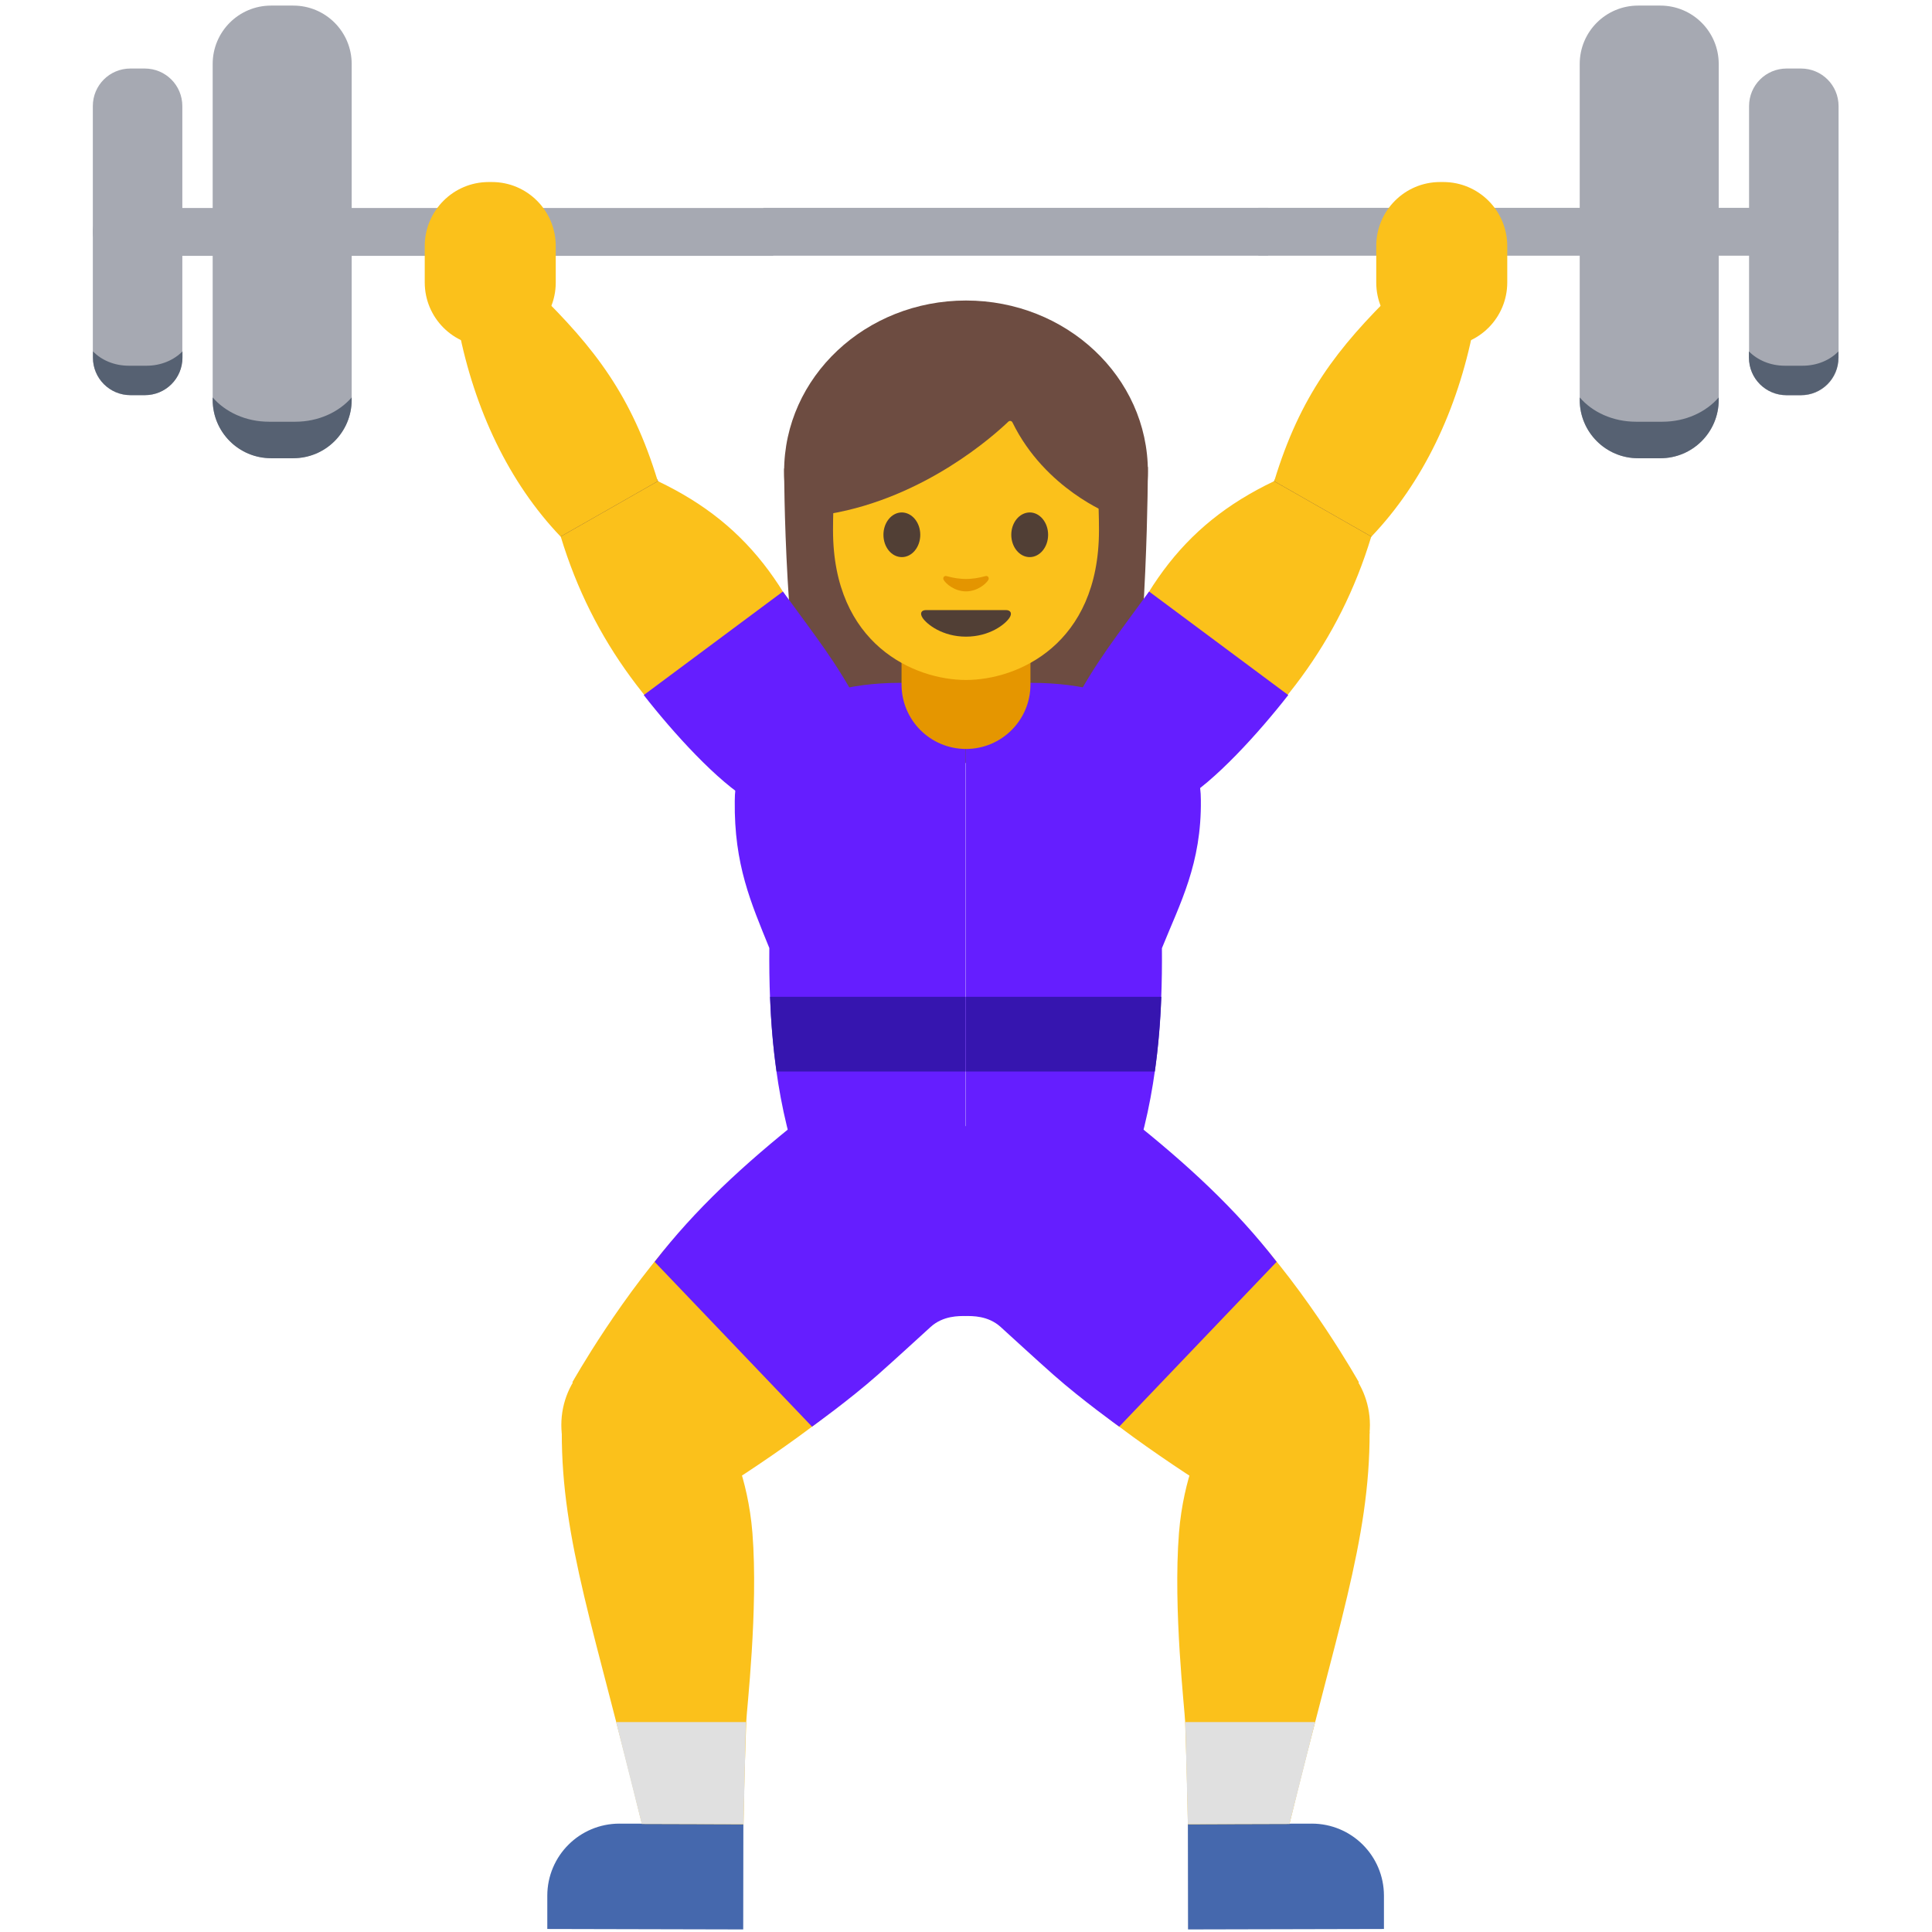 <?xml version="1.0" encoding="utf-8"?>
<!-- Generator: Adobe Illustrator 19.2.1, SVG Export Plug-In . SVG Version: 6.00 Build 0)  -->
<svg version="1.1" id="Layer_3" xmlns="http://www.w3.org/2000/svg" xmlns:xlink="http://www.w3.org/1999/xlink" x="0px" y="0px"
	 viewBox="0 0 128 128" style="enable-background:new 0 0 128 128;" xml:space="preserve">
<g id="Layer_2">
</g>
<g>
	<path id="XMLID_743_" style="fill:#6D4C41;" d="M53.82,50.59c-1.87-6.41-1.87-19.55-1.87-19.55l24.1-0.1c0,0,0,11.91-1.4,19.57
		L53.82,50.59z"/>
	<g id="XMLID_1400_">
		<ellipse id="XMLID_1401_" style="fill:#6D4C41;" cx="64" cy="31.24" rx="12.05" ry="11.33"/>
	</g>
</g>
<g>
	<g>
		<g>
			<path style="fill:#A6A9B2;" d="M7.74,13.77c-0.88,0-1.59,0.71-1.59,1.59c0,0.88,0.71,1.59,1.59,1.59h43.49v-3.17H7.74z"/>
			<path style="fill:#A6A9B2;" d="M120.22,13.77H83.37v3.17h36.85c0.88,0,1.59-0.71,1.59-1.59
				C121.8,14.48,121.09,13.77,120.22,13.77z"/>
			<g>
				<path style="fill:#A6A9B2;" d="M104.66,4.24c0-2.14,1.73-3.87,3.87-3.87H110c2.14,0,3.87,1.73,3.87,3.87v22.25
					c0,2.14-1.73,3.87-3.87,3.87h-1.47c-2.14,0-3.87-1.73-3.87-3.87V4.24z"/>
				<path style="fill:#A6A9B2;" d="M115.88,7.03c0-1.38,1.11-2.49,2.49-2.49h0.95c1.38,0,2.49,1.11,2.49,2.49v16.67
					c0,1.38-1.11,2.49-2.49,2.49h-0.95c-1.38,0-2.49-1.11-2.49-2.49V7.03z"/>
			</g>
			<g>
				<path style="fill:#A6A9B2;" d="M23.3,26.48c0,2.14-1.73,3.87-3.87,3.87h-1.47c-2.14,0-3.87-1.73-3.87-3.87V4.24
					c0-2.14,1.73-3.87,3.87-3.87h1.47c2.14,0,3.87,1.73,3.87,3.87V26.48z"/>
				<path style="fill:#A6A9B2;" d="M12.08,23.69c0,1.38-1.11,2.49-2.49,2.49H8.64c-1.38,0-2.49-1.11-2.49-2.49V7.03
					c0-1.38,1.11-2.49,2.49-2.49h0.95c1.38,0,2.49,1.11,2.49,2.49V23.69z"/>
			</g>
			<rect x="50.57" y="13.77" style="fill:#A6A9B2;" width="33.45" height="3.17"/>
		</g>
		<g>
			<path style="fill:#566172;" d="M19.57,27.94h-1.75c-1.54,0-2.89-0.64-3.73-1.61v0.16c0,2.14,1.73,3.87,3.87,3.87h1.47
				c2.14,0,3.87-1.73,3.87-3.87v-0.16C22.46,27.3,21.1,27.94,19.57,27.94z"/>
			<path style="fill:#566172;" d="M8.54,24.23c-0.97,0-1.82-0.37-2.38-0.95v0.41c0,1.38,1.11,2.49,2.49,2.49h0.95
				c1.38,0,2.49-1.11,2.49-2.49v-0.41c-0.56,0.57-1.41,0.95-2.38,0.95H8.54z"/>
		</g>
		<g>
			<path style="fill:#566172;" d="M108.39,27.94h1.75c1.54,0,2.89-0.64,3.73-1.61v0.16c0,2.14-1.73,3.87-3.87,3.87h-1.47
				c-2.14,0-3.87-1.73-3.87-3.87v-0.16C105.49,27.3,106.85,27.94,108.39,27.94z"/>
			<path style="fill:#566172;" d="M119.42,24.23c0.97,0,1.82-0.37,2.38-0.95v0.41c0,1.38-1.11,2.49-2.49,2.49h-0.95
				c-1.38,0-2.49-1.11-2.49-2.49v-0.41c0.56,0.57,1.41,0.95,2.38,0.95H119.42z"/>
		</g>
	</g>
	<g>
		<g>
			<path style="fill:#70534A;" d="M72.3,127.83"/>
			<g>
				<path style="fill:#4568AD;" d="M49.24,127.83l-12.98-0.03l0-2.22c0.01-2.63,2.14-4.76,4.78-4.76l8.21,0.02L49.24,127.83z"/>
				<path style="fill:#FBC11B;" d="M45.67,99.96l-7.75-8.38c0,0,3.32-5.93,7.53-10.39c4.19-4.44,9.89-7.65,9.89-7.65l8.56,9.19
					c0,0-3.33,6.13-7.57,9.77S45.67,99.96,45.67,99.96z"/>
				<circle style="fill:#FBC11B;" cx="42.75" cy="94.41" r="5.56"/>
				<path style="fill:#70534A;" d="M50.51,114.09"/>
				<path style="fill:#651EFF;" d="M63.41,73.99c-2.85-2.81-7.44-2.78-10.25,0.07l0,0c-3.92,3.11-7.12,6.08-9.79,9.54L53.8,94.52
					c0,0,2.45-1.75,4.36-3.44c1.11-0.98,2.86-2.59,3.5-3.17c0.83-0.75,1.87-0.72,2.33-0.72l1.17-10.35
					C64.82,75.78,64.24,74.8,63.41,73.99z"/>
				<path style="fill:#FBC11B;" d="M49.26,120.86l-6.73-0.02c-3.1-12.78-5.33-18.77-5.31-25.98l11.03,0.49c0,0,1.3,2.46,1.6,6.21
					c0.4,5.08-0.39,11.78-0.41,12.53C49.3,117.98,49.26,120.86,49.26,120.86z"/>
				<polygon style="fill:#E0E0E0;" points="49.42,114.09 40.82,114.09 42.52,120.84 49.26,120.86 				"/>
			</g>
			<g>
				<path style="fill:#4568AD;" d="M78.71,127.83l12.98-0.03l0-2.22c-0.01-2.63-2.14-4.76-4.78-4.76l-8.21,0.02L78.71,127.83z"/>
				<path style="fill:#FBC11B;" d="M82.28,99.96l7.75-8.38c0,0-3.32-5.93-7.53-10.39c-4.19-4.44-9.89-7.65-9.89-7.65l-8.56,9.19
					c0,0,3.33,6.13,7.57,9.77S82.28,99.96,82.28,99.96z"/>
				<circle style="fill:#FBC11B;" cx="85.2" cy="94.41" r="5.56"/>
				<path style="fill:#70534A;" d="M77.44,114.09"/>
				<path style="fill:#651EFF;" d="M64.54,73.99c2.85-2.81,7.44-2.78,10.25,0.07l0,0c3.92,3.11,7.12,6.08,9.79,9.54L74.15,94.52
					c0,0-2.45-1.75-4.36-3.44c-1.11-0.98-2.86-2.59-3.5-3.17c-0.83-0.75-1.87-0.72-2.33-0.72l-1.17-10.35
					C63.14,75.78,63.72,74.8,64.54,73.99z"/>
				<path style="fill:#FBC11B;" d="M78.7,120.86l6.73-0.02c3.1-12.78,5.33-18.77,5.31-25.98l-11.03,0.49c0,0-1.3,2.46-1.6,6.21
					c-0.4,5.08,0.39,11.78,0.41,12.53C78.66,117.98,78.7,120.86,78.7,120.86z"/>
				<polygon style="fill:#E0E0E0;" points="78.53,114.09 87.13,114.09 85.43,120.84 78.7,120.86 				"/>
			</g>
		</g>
		<g>
			<g>
				<path style="fill:#651EFF;" d="M59.64,45.24c-7.01,0-10.96,3.47-10.96,7.83c-0.05,4.23,1.08,6.75,2.29,9.74
					c-0.04,4.38,0.27,9.7,1.99,14.61h11.01V45.24H59.64z"/>
				<path style="fill:#3615AF;" d="M51.02,66.04c0.06,1.69,0.2,3.34,0.43,4.95h12.53v-4.95H51.02z"/>
			</g>
			<g>
				<path style="fill:#651EFF;" d="M68.32,45.24c7.01,0,11.24,3.39,11.24,7.76c0.05,4.23-1.37,6.82-2.58,9.82
					c0.04,4.38-0.27,9.7-1.99,14.61H63.98V45.24H68.32z"/>
				<path style="fill:#3615AF;" d="M76.94,66.04c-0.06,1.69-0.2,3.34-0.43,4.95H63.99v-4.95H76.94z"/>
			</g>
		</g>
		<g>
			<g>
				<g>
					
						<ellipse transform="matrix(0.864 -0.504 0.504 0.864 -11.435 24.887)" style="fill:#70534A;" cx="40.3" cy="33.59" rx="3.71" ry="3.71"/>
					<path id="XMLID_2_" style="fill:#FBC11B;" d="M35.54,19.27l-5.16,2.5c1.06,5.38,3.34,10.2,6.76,13.78l6.44-3.67
						C41.86,26.22,39.41,23.06,35.54,19.27z"/>
					<path style="fill:#FBC11B;" d="M37.15,35.55l6.44-3.67c6.21,2.96,9.35,7.54,11.97,15.84l-6.55,4.5
						C43.38,47.74,39.28,42.58,37.15,35.55z"/>
					<path style="fill:#FBC11B;" d="M32.38,12.06l0.21,0c2.34,0,4.23,1.9,4.23,4.24l0,2.42c0,2.34-1.9,4.23-4.24,4.23l-0.21,0
						c-2.34,0-4.23-1.9-4.23-4.24l0-2.42C28.15,13.95,30.04,12.06,32.38,12.06z"/>
					<path style="fill:#70534A;" d="M48.84,51.59c-1.02-1.94-0.27-4.34,1.67-5.36c2.99-1.57,4.51,0.05,5.36,1.67
						c1.02,1.94,0.27,4.34-1.67,5.36C52.26,54.28,49.86,53.54,48.84,51.59z"/>
					<path style="fill:#651EFF;" d="M55.16,53.13c2.14-1.57,2.99-4.08,1.8-6.33l0,0c-1.56-2.96-2.92-4.62-5.09-7.61l-9.22,6.86
						c1.92,2.46,4.91,5.78,7.1,7.03C51.72,54.41,53.02,54.7,55.16,53.13z"/>
				</g>
			</g>
			<g>
				<g>
					
						<ellipse transform="matrix(0.504 -0.864 0.864 0.504 14.493 92.41)" style="fill:#70534A;" cx="87.7" cy="33.59" rx="3.71" ry="3.71"/>
					<path id="XMLID_26_" style="fill:#FBC11B;" d="M92.46,19.27l5.16,2.5c-1.06,5.38-3.34,10.2-6.76,13.78l-6.44-3.67
						C86.14,26.22,88.59,23.06,92.46,19.27z"/>
					<path style="fill:#FBC11B;" d="M90.85,35.55l-6.44-3.67c-6.21,2.96-9.35,7.54-11.97,15.84l6.55,4.5
						C84.62,47.74,88.72,42.58,90.85,35.55z"/>
					<path style="fill:#FBC11B;" d="M95.62,12.06l-0.21,0c-2.34,0-4.23,1.9-4.23,4.24l0,2.42c0,2.34,1.9,4.23,4.24,4.23l0.21,0
						c2.34,0,4.23-1.9,4.23-4.24l0-2.42C99.85,13.95,97.96,12.06,95.62,12.06z"/>
					<path style="fill:#70534A;" d="M79.16,51.59c1.02-1.94,0.27-4.34-1.67-5.36c-2.99-1.57-4.51,0.05-5.36,1.67
						c-1.02,1.94-0.27,4.34,1.67,5.36C75.74,54.28,78.14,53.54,79.16,51.59z"/>
					<path style="fill:#651EFF;" d="M72.84,53.13c-2.14-1.57-2.99-4.08-1.8-6.33l0,0c1.56-2.96,2.92-4.62,5.09-7.61l9.22,6.86
						c-1.92,2.46-4.91,5.78-7.1,7.03C76.28,54.41,74.98,54.7,72.84,53.13z"/>
				</g>
			</g>
		</g>
	</g>
</g>
<g>
	<path id="XMLID_63_" style="fill:#E59600;" d="M64,49.62L64,49.62c-2.36,0-4.27-1.91-4.27-4.27V41.7h8.54v3.65
		C68.27,47.71,66.36,49.62,64,49.62z"/>
</g>
<g>
	<path id="XMLID_1399_" style="fill:#FBC11B;" d="M64,22.11c-6.98,0-8.81,5.41-8.81,13.02c0,7.6,5.42,9.92,8.81,9.92
		c3.39,0,8.81-2.32,8.81-9.92C72.81,27.52,70.98,22.11,64,22.11z"/>
	<path id="XMLID_1398_" style="fill:#513F35;" d="M60.97,35.43c0,0.82-0.55,1.48-1.22,1.48c-0.68,0-1.22-0.66-1.22-1.48
		c0-0.82,0.55-1.48,1.22-1.48C60.43,33.96,60.97,34.62,60.97,35.43"/>
	<path id="XMLID_1397_" style="fill:#513F35;" d="M67,35.43c0,0.82,0.55,1.48,1.22,1.48c0.67,0,1.22-0.66,1.22-1.48
		c0-0.82-0.55-1.48-1.22-1.48C67.54,33.96,67,34.62,67,35.43"/>
	<path id="XMLID_1396_" style="fill:#513F35;" d="M66.65,40.42c-0.37,0-2.65,0-2.65,0s-2.28,0-2.65,0c-0.3,0-0.43,0.2-0.23,0.51
		c0.28,0.43,1.32,1.25,2.88,1.25s2.6-0.82,2.88-1.25C67.08,40.63,66.95,40.42,66.65,40.42z"/>
	<path id="XMLID_1395_" style="fill:#E49500;" d="M65.28,38.17c-0.45,0.13-0.92,0.19-1.28,0.19c-0.36,0-0.83-0.06-1.28-0.19
		c-0.19-0.05-0.27,0.13-0.2,0.25c0.14,0.25,0.72,0.76,1.48,0.76c0.76,0,1.34-0.51,1.48-0.76C65.55,38.3,65.47,38.12,65.28,38.17z"/>
	<g id="XMLID_1393_">
		<path id="XMLID_1394_" style="fill:#6D4C41;" d="M66.8,27.94c-0.93,0.89-5.52,5.03-11.86,6.11v-8.49c0,0,2.73-5.43,9.3-5.43
			s9.3,5.56,9.3,5.56v8.36c0,0-4.3-1.65-6.46-6.06C67.03,27.88,66.89,27.85,66.8,27.94z"/>
	</g>
</g>
</svg>
